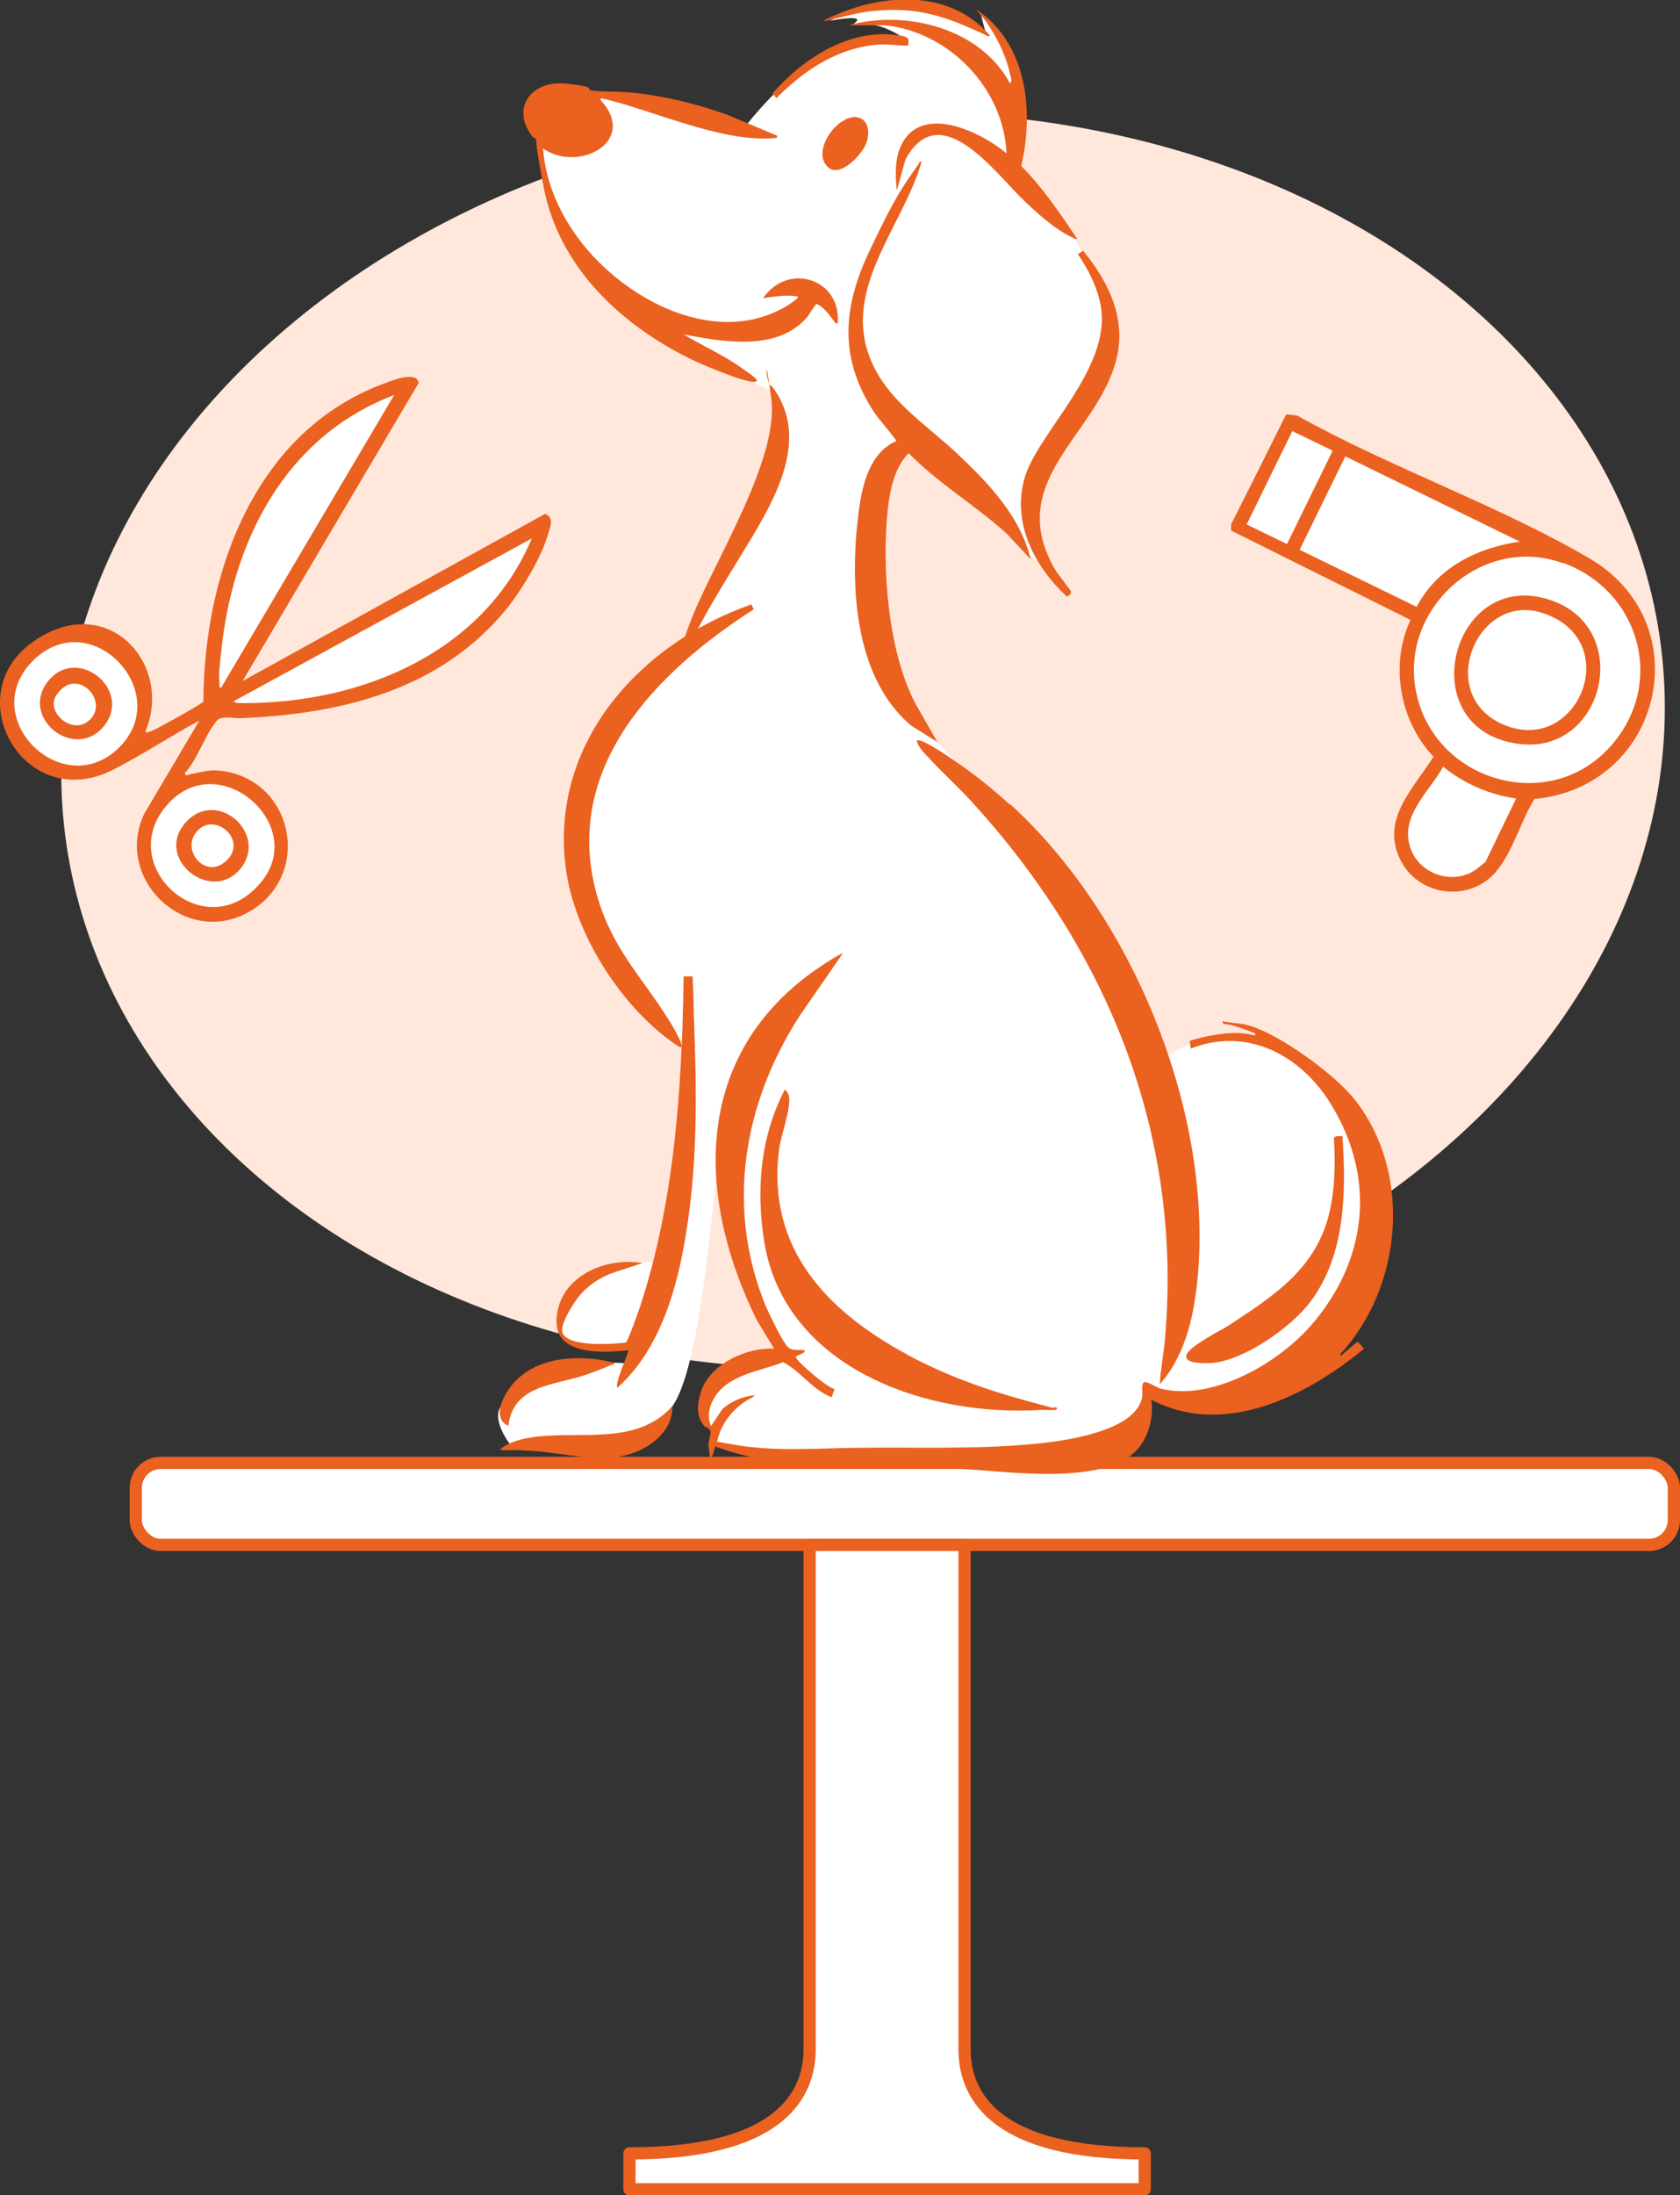 <?xml version="1.0" encoding="UTF-8"?>
<svg id="Layer_1" xmlns="http://www.w3.org/2000/svg" version="1.1" viewBox="0 0 412.1 538.2">
  <rect x="0" y="0" width="412.1" height="538.2" fill="#333333" stroke="none"/>
  <!-- Generator: Adobe Illustrator 29.8.2, SVG Export Plug-In . SVG Version: 2.1.1 Build 3)  -->
  <ellipse cx="211.8" cy="181.4" rx="197.1" ry="153.5" transform="translate(-17.9 23.3) rotate(-6)" fill="#ffe7db"/>
  <rect x="33.3" y="358.7" width="377.3" height="20.1" rx="6.1" ry="6.1" fill="#fff" stroke="#ea6120" stroke-miterlimit="10" stroke-width="3"/>
  <g>
    <path d="M142.7,23.9l5.4-1.2,34.4,8.7s11.6-15.2,21.1-18.3,18.3-3.6,18.3-3.6c0,0-6.6-5-12.9-3.4,4.8-3-5.5-1-5.5-1l6.1-2.7,15.4-1.4,16.8,7.2-1.2-4.8,5.6,7.7,4,11.8-1.5,17.8,14,16,3.3,6.1,6.7,15.6-12.3,31-8.3,15.4,3.6,13.6-3.9-2.8-5.4-7.2-23-20-6.5,7.4-1.5,19.7,2.5,27.7,9.5,16.5,13.4,13.1,36,49.4,7.4,18s5.4-3.3,8.4-4.7,13.2-1.1,13.2-1.1l12.8,5.5,13.6,13.5,5.4,24.7-6.9,28.1-16,15.3-25.9,2.9-7.4-3-1,4.8-10.5,7.6-19.7,5.1-65.6-2.8-10.1-2.3v-2.9l-1.8-2.9,1.1-8,17.5-7.6-6.2-12-8.4-32.5s1.8-16.7.3-10.6c-1.5,6.1-4.3,59.9-12.9,68.5-8.7,8.5-17.5,9.5-17.5,9.5l-21.5-1.2s-5.2-6.6-1.7-9.9c3.6-3.3,16.9-8.7,16.9-8.7l8.3-1.5,5.5.3,1-4.4-6.5.7-7.6-.6s-4.4-2.3-4.3-6.1,5.8-9.9,5.8-9.9l10.6-4.3s7.3-.4,9.5,0c2.2.4,2.3-6.6,2.3-6.6l3.6-38.6v-6.7c-.1,0-9.1-8-9.1-8l-17.9-32.6,3.9-36.5,22.7-21.9,3.3-10.3,16.1-24.9,2.9-23.7-1.7-4.3-7.2-3.4-27.1-15-19.4-25.9-2.5-12.5v-7.7l9.8-7Z" fill="#fff"/>
    <g>
      <path d="M206.7,233.8l-10.5,15.2c-13.9,21.5-18.3,47.2-8.3,71.4.8,1.8,4.2,9,5.5,10s2.7.4,3.9.7c.7.6-2,1.2-2.1,1.6,0,1,7.8,7.6,9.5,7.9l-.7,2c-4.7-1.8-7.5-6.3-11.9-8.6-5.9,2.3-14,3.1-17.2,9.3-1.1,2.2-1.4,4.1-.5,6.4l2.8-4.2c1.8-1.6,4.2-2.8,6.6-3.2s1-.3,1,.2c-4.4,2.1-7.9,6.2-8.9,11,2.4.4,4.9.9,7.3,1.2,9.1,1.1,18,.4,27,.3,14-.2,29,.4,42.8-.9,7-.6,26-2.9,27.2-11.8.1-.8-.3-3.2.5-3.4s3.2,1.4,4,1.6c12.6,3.1,28.6-6.1,36.7-15.3,13.9-15.8,16.3-35.9,5.3-54.1-7.3-12.2-20.6-19.5-34.6-14l-.3-1.8c.2-.3,4.5-1.3,5.3-1.4,2.1-.4,4.7-.7,6.8-.6s2.8.4,4,.6c.2-.7-.7-.8-1.2-1-1.3-.5-3.1-1.1-4.4-1.5s-2.5,0-2.4-1c2,.5,4.3.4,6.3,1,7.6,2.1,21.2,12,26.1,18.2,14.2,18,11.8,45.9-3.6,62.5.3.5.7-.1.9-.3,1.2-.9,2.2-2,3.5-2.8l1.5,1.7c-14.1,11.6-34.3,21.9-52.2,12.5.7,4.2-.7,9.4-3.7,12.5-8.6,8.8-32.6,4.9-44,4.4-1.2,0-2.5,0-3.9,0-18.5-.6-37.6,1-55.3-5.4-.2,0-.6,3.2-1.4,2.4,0-1.1-.4-2-.3-3.1s.6-2.3.5-3-1.2-1-1.6-1.4c-2-2.5-1.7-5.3-.8-8.2,2.1-6.9,11.2-11.1,18-10.7l-4.2-6.9c-16.1-32.6-15.2-68.3,18.5-88.7.3-.2,2.5-1.5,2.7-1.4Z" fill="#ea6120"/>
      <path d="M247.8,197.2c29.6,26.9,49.3,74.2,46.1,114.7-.8,9.7-2.8,20.1-9.4,27.5.2-3.8,1-7.6,1.3-11.5,4.3-50.3-14.4-95.2-47.6-131.5-3.3-3.6-7-6.9-10.3-10.5-1.1-1.2-2.8-2.8-3-4.3,1.1-1.1,12.7,7.3,14.2,8.5,2.9,2.2,5.8,4.6,8.5,7.1Z" fill="#ea6120"/>
      <path d="M190.6,33.4c.2.6-.8.4-1.1.5-13,.9-29.3-6.9-41.9-9.8l-.4.3c9.6,10.2-5.3,18.1-14,12,.6,7.7,3.5,14.7,7.9,21,10.4,14.9,32.8,27.8,50.7,18.3.5-.2,4.4-2.6,3.9-3-2.9-.5-5.6,0-8.5.4,6-8.8,19.1-4.9,18.3,6.1-.7.3-.5,0-.7-.2-1.3-1.6-2.4-3.5-4.5-4.5-1.1,1.1-1.6,2.6-2.7,3.7-7.4,8-20.4,5.6-29.9,3.8,4.8,2.9,10.1,5.2,14.6,8.5.7.5,2.8,1.9,3.2,2.5s0,.5-.3.6c-2.1.4-12.2-3.9-14.6-5-17.6-8.3-33.3-22.6-37.2-42.5s-.4-9.5-1.2-11-1.2-1.1-1.7-1.7c-5.3-7.1,0-13.8,8.4-12.9s4.3,1.4,6.3,1.7,6.6.2,9.7.5c8,.8,15.8,2.7,23.4,5.4l12.4,5.2Z" fill="#ea6120"/>
      <path d="M226.1,39.5c-4.2,15.2-18.7,30.1-13.2,46.9,3.8,11.5,14.3,17.5,22.5,25.4,7.4,7,15,15.1,17.4,25.3l-5.8-6.2c-7.7-7-16.8-12.3-24.1-19.8-3.4,3.4-4.6,8.9-5.1,13.6-1.6,14,0,35.2,6.8,47.9l5.3,9.3-6.3-3.9c-14.5-12.1-15.2-35.8-12.9-53,.9-6.5,2.7-14,9.2-16.9-1.7-2.4-3.7-4.5-5.4-6.9-8.8-13.4-7.8-25.8-1.2-39.7s8.1-15.6,11.9-21.1c.2-.4.3-.8.9-.8Z" fill="#ea6120"/>
      <path d="M222.4,332.1c9.3,5,19.2,8.6,29.5,11.4s4.8,1.3,7.2,1.6c.5.4,0,.5-.4.6-1,.1-2.2,0-3.3,0-27.8,1.8-62.7-10-67.9-41-2.1-12.8-1-26,5-37.5.6.2.8,1,1,1.5.7,2.8-2,9.7-2.4,13.2-3.1,24.1,11.7,39.6,31.4,50.2Z" fill="#ea6120"/>
      <path d="M167.2,256.7c-.6.2-.8-.2-1.2-.4-13.6-9.2-25.4-27.7-27.3-44.1-3.6-30.4,18.5-54.5,45.6-64l.6,1.2c-23.9,15.3-47.2,38.9-38.5,70,3.7,13.1,10.8,19.8,17.6,30.6.6.9,3.8,6.2,3.1,6.8Z" fill="#ea6120"/>
      <path d="M169.9,239.5c.2,3.2.2,6.5.3,9.7.7,17.7,1,35.5-1.9,53.1-2.1,13.4-6.4,28.7-16.9,38-.6-1.4,3-8.9,2.7-9.2-5.9.6-17.8,1.4-17.6-7.3.3-10.6,11.8-15.7,21.1-14.1l-7.9,2.6c-3.8,1.6-6.8,3.9-9,7.4s-3.6,6.4-2.3,7.8c2.5,2.7,11.7,2.1,15.1,1.7.5-.2,3-7.4,3.4-8.5,8.6-25.9,10.4-54.1,10.8-81.3h2.1Z" fill="#ea6120"/>
      <path d="M247.8,20.4c.5-.3.2-1.6,0-2-.7-3.7-2.6-7.9-4.6-11.1s-2.5-3.4-3.8-5c12.5,8.1,14.3,25,11.1,38.4,5.3,5.3,9.5,11.6,13.7,17.8-.5.3-.8-.1-1.2-.3-4.1-1.9-8.2-5.6-11.5-8.7-7.2-6.8-20.8-26.1-29.4-10.4l-2.1,7.6c-.4-3.4-.5-7.4.8-10.5,4.7-11.2,19.6-4,26.1,1.4-.7-15.9-14-29.7-29.7-31.4h-9.1c14.1-3.9,32.4.7,39.6,14.2Z" fill="#ea6120"/>
      <path d="M265.7,61.5c6.3,7.7,10.7,16.7,8.1,26.8-4.8,18.5-27.7,29.7-14.9,51.5.6,1,3.7,4.9,3.8,5.2.1.6-.5,1.1-1,1.3-7.9-7.4-13.5-17.9-10.4-29s21.5-26.9,18.7-42.4c-.9-4.7-3-8.7-5.6-12.6l1.3-.8Z" fill="#ea6120"/>
      <path d="M329.3,278.5c.9,13.7.8,29.1-7.8,40.6-4.7,6.3-16.2,14.4-24.2,15.1-1.2,0-6.7.4-6.3-1.8s8.5-6.2,10.4-7.4c10.6-7,20.8-13.4,24.4-26.5,1.7-6.4,1.8-12.9,1.4-19.4.2-.7,1.4-.5,2-.5Z" fill="#ea6120"/>
      <path d="M189.2,94.5c9.1,11.7,2.2,25.5-4.3,36.5-4.3,7.2-8.9,14.3-12.9,21.7s-4.1,8.5-4.6,8.5-.6-.3-.5-.8c.4-2.8,2.1-7.1,3.2-9.8,5.7-13.9,21-38.3,19.1-52.8s-1.3-2.8,0-3.2Z" fill="#ea6120"/>
      <path d="M122.6,355.5c1.6-1.6,4.6-2.5,6.8-2.9,11.8-2.2,26.4,2.4,35.5-7.8.2,6.3-5.8,10.6-11.3,12-6.9,1.8-15.4-.5-22.5-1s-5.7,0-8.5-.3Z" fill="#ea6120"/>
      <path d="M150.8,334.1c0,.4-.8.6-1.2.7-2,.9-4.2,1.7-6.2,2.4-7.6,2.5-17.5,2.4-18.7,12.4-3.1-1.3-2.2-4.9-.9-7.3,5-9.7,17.7-10.6,27.1-8.1Z" fill="#ea6120"/>
      <path d="M207.3,29.3c4.4-2,6.6,1.4,5.3,5.5-.9,3-6.7,9.1-9.6,6.1-3.4-3.4.8-10,4.3-11.5Z" fill="#ea6120"/>
      <path d="M222.7,11.2c-2.7,0-5.3-.5-8-.2-7.8.8-14.6,4.5-20.4,9.5s-3.3,3.7-3.9,3.5l-.9-1.1c7.3-8.4,18.7-15.9,30.3-14.3,2.1.3,3.6.2,2.9,2.7Z" fill="#ea6120"/>
      <path d="M242.8,8.8c-.5.3-.8-.1-1.2-.3-9.7-4.5-16.4-6.9-27.5-5.8-3.9.4-7,1.4-10.7,2.2s-1,.5-1.1,0c12.9-6.5,30.3-8.1,40.5,3.8Z" fill="#ea6120"/>
    </g>
  </g>
  <g>
    <path d="M349.8,216.7c-2.9-1.4-5.1-3.7-6.4-6.6-3.5-7.6.9-13.9,5.2-19.9,1.1-1.5,2.2-3.1,3.1-4.7,0-.2,0-.4,0-.5-8.2-8.8-10.4-22.3-5.4-33,0-.2,0-.4-.2-.5l-43.8-21.7v-1.3c0,0,13.3-26.5,13.3-26.5l2.3.3c4,2.2,8.3,4.5,13.2,6.8s14.1,6.6,21,9.7c6.9,3.1,14.1,6.3,21,9.7s11.5,5.8,16.2,8.6c14.8,8.6,17.6,23.1,15.3,33.7-3,13.6-14.2,23.3-28.4,24.6-.1,0-.2,0-.3.2-1.4,2.3-2.6,4.9-3.7,7.4-1.6,3.7-3.3,7.4-5.7,10.3-4.1,4.8-10.9,6.2-16.6,3.4Z" fill="#fff"/>
    <g>
      <path d="M351.5,185.4c-8.2-8.8-10.6-22.5-5.5-33.4l-44-21.9v-1.6c.1,0,13.5-26.9,13.5-26.9l2.7.3c22.7,12.7,49.2,21.9,71.5,34.9,27.6,16,18,56.2-13.3,59.1-3.4,5.5-5.3,12.9-9.4,17.8-6.6,7.8-19.4,6.1-23.7-3.3-4.5-9.8,3.6-17.2,8.4-25ZM326.9,110.5l-9.9-4.8-11.2,22.9,9.9,4.8,11.2-22.9ZM372.8,132.8l-42.8-20.9-11.2,22.9,28.7,14c5.1-9.7,14.9-14.5,25.3-16ZM383.4,138.1c-20-7.3-40.6,11.5-35.9,32.2,4.8,21.2,31.9,29.2,46.9,13.4,14.4-15.1,8.4-38.6-11-45.7ZM371.9,195.8c-6.6-1-12.7-3.6-17.9-7.8-3.2,5.8-9.9,11.4-8.4,18.6,1.5,7.4,10.5,10.9,16.6,6.5.4-.3,2.1-1.7,2.2-1.8l7.5-15.5Z" fill="#ea6120"/>
      <path d="M380.8,147.3c20,7.2,12.6,37.8-8.2,35.1-26.9-3.4-16.6-44,8.2-35.1ZM378.4,150.3c-16.5-5.4-27,21.2-8.5,27.8,17.5,6.2,28.5-21.2,8.5-27.8Z" fill="#ea6120"/>
    </g>
  </g>
  <g>
    <path d="M64.8,220.3c-1.3,1.2-2.8,2.3-4.4,3.2-6.8,3.6-14.9,2.4-20.6-3-5.8-5.5-7.4-13.7-4-20.9l13.4-22.7c0-.2,0-.4,0-.5-.1-.1-.3-.2-.5,0-3.3,1.7-6.6,3.7-9.8,5.6-3.9,2.3-7.9,4.7-11.9,6.7-10.6,5.1-19.1.2-23.1-5.5-4.3-6.2-5.6-16.1,1.9-23.3s1.5-1.3,2.3-1.9c6.6-4.8,15.1-4.4,21.7.8,6.5,5.2,8.6,13.3,5.4,20.7,0,.2,0,.4.1.5.7.5,1.3.2,1.8,0,0,0,.2,0,.3-.1,1.5-.6,11.8-6.3,12.7-7.2,0,0,0-.1.1-.1,0,0,0-.1,0-.2.1-26.7,8.8-50.4,23.7-64.8,6-5.8,12.9-10.1,20.7-12.9h.4c1.6-.7,5.2-2.1,6.6-1.2.3.2.5.4.5.7l-43.1,72.9c0,.2,0,.4,0,.5.1.1.3.2.5,0l74-40.9c1.4.7,1.1,1.8.6,3.6l-.2.6c-1.6,5.7-6.2,13.4-9.9,18-1.7,2.1-3.5,4-5.4,5.9-13.7,13.3-32.8,20-60,21.1-.4,0-.9,0-1.5,0-1.6-.1-3.5-.2-4.3.6-1.4,1.5-2.6,3.8-3.8,6.2-1.3,2.5-2.6,5.2-4.2,6.8-.1.1-.2.3,0,.5.4.6.7.9,1.3.6,0,0,.1,0,.2,0,.8-.1,1.4-.3,2.1-.4,1.8-.4,3.4-.7,5.6-.5,7.2.9,12.8,5.4,15,12.1,2.3,6.8.6,14-4.4,18.8Z" fill="#fff"/>
    <path d="M35.6,179.4c.6.4,1.1,0,1.7-.2,1.4-.6,12.3-6.6,12.6-7.2.1-31.4,12.6-66.5,44.7-78.1,1.9-.7,7.6-3,8.1,0l-43.2,73.1,74.2-41c2.3.9,1.3,3,.8,4.8-1.6,5.7-6.3,13.5-10,18.2-16.4,20.3-40.9,26.1-65.6,27.1-1.5,0-4.6-.6-5.6.5-2.8,3-4.9,9.8-8,13,.5.9.6.4,1.1.3,2.8-.5,4.8-1.3,7.8-.9,18.2,2.2,22.6,26.3,6.3,34.9-15.4,8.1-32.6-8.6-25.1-24.4l13.5-22.8c-7.2,3.8-14.4,8.7-21.7,12.3-21.4,10.3-37.5-18.4-19.3-31.5s34.9,5.3,27.7,22ZM8.3,161.8c-14.4,13.9,6.9,35.1,20.8,21.6,13.8-13.4-6.6-35.3-20.8-21.6ZM96.6,96.9c-26.9,10.2-39.8,36.3-42.4,63.5-.2,2-.6,4.7-.4,6.6s-.3,1.2.4,1.7l42.4-71.7ZM130.5,132l-73.1,39.9c0,.6,2,.5,2.5.5,28.8,0,58.8-12.3,70.6-40.5ZM40.7,197.7c-12.6,15,10.1,35.1,23.5,18.4,11.4-14.1-11-33.4-23.5-18.4Z" fill="#ea6120"/>
    <path d="M44.8,202.6c7.5-10.3,21.5,1.6,14.1,10.5-7,8.3-20.2-2-14.1-10.5ZM48.1,204.1c-3.5,4.5,2,10.9,6.6,7.6,7.1-5-2.1-13.4-6.6-7.6Z" fill="#ea6120"/>
    <path d="M11.5,167.4c7.1-9.6,21.1,1.6,14.1,10.5s-20.6-1.6-14.1-10.5ZM13.8,170.5c-2.8,4.2,4.5,10.4,8.6,5.6s-3.9-12.8-8.6-5.6Z" fill="#ea6120"/>
  </g>
  <path d="M236.6,378.8s0,111.1,0,123.6,8.8,25.6,44.2,25.6v8.8h-52.6s-21.2,0-21.2,0h-52.6v-8.8c35.4,0,44.2-13.2,44.2-25.6v-123.6h38Z" fill="#fff" stroke="#ea6120" stroke-linecap="round" stroke-linejoin="round" stroke-width="3"/>
</svg>